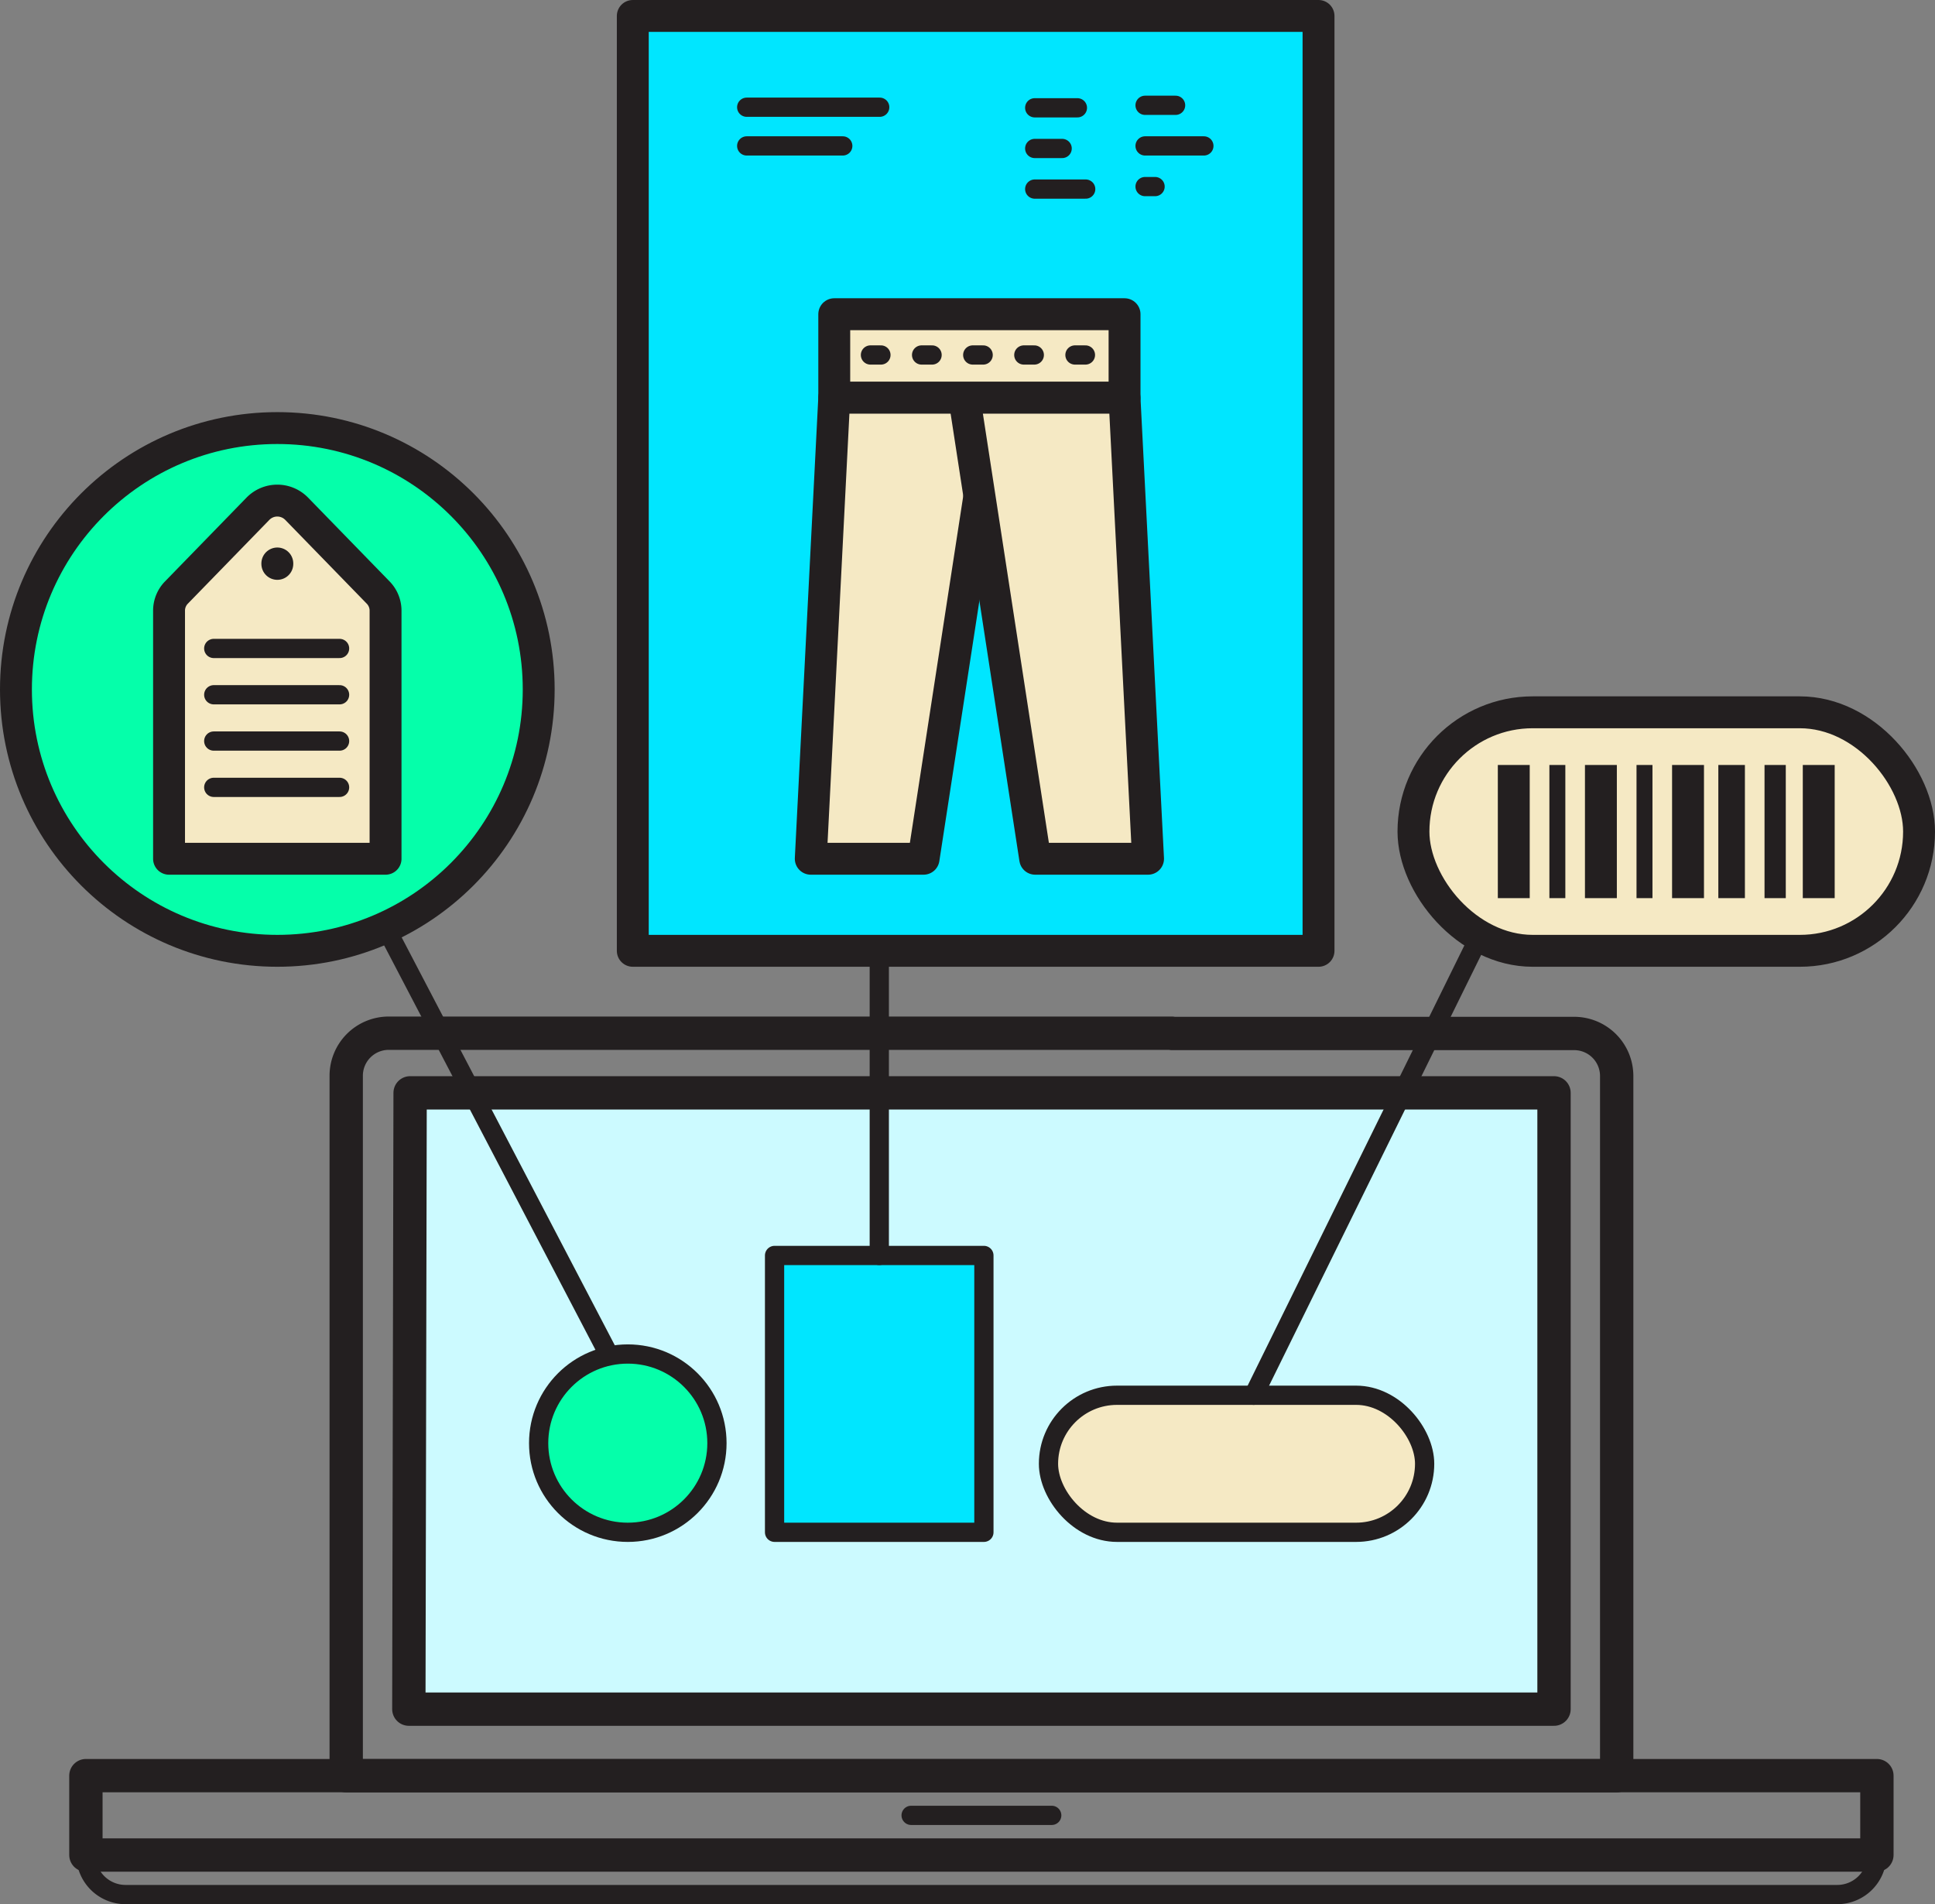 <?xml version="1.0" encoding="UTF-8"?>
<svg xmlns="http://www.w3.org/2000/svg" viewBox="0 0 364.01 358.25">
  <rect x="0" y="0" width="364.01" height="358.25" fill="#808080" stroke="none"/>
  <defs>
    <style>.cls-1,.cls-10,.cls-2,.cls-7,.cls-8,.cls-9{fill:none;}.cls-1,.cls-10,.cls-11,.cls-12,.cls-13,.cls-2,.cls-3,.cls-4,.cls-5,.cls-6,.cls-7,.cls-8,.cls-9{stroke:#231f20;}.cls-1,.cls-11,.cls-12,.cls-13,.cls-2,.cls-3,.cls-4,.cls-5,.cls-6{stroke-linecap:round;stroke-linejoin:round;}.cls-1,.cls-3{stroke-width:6.27px;}.cls-12,.cls-13,.cls-2,.cls-6{stroke-width:3.62px;}.cls-3{fill:#ccfaff;}.cls-4,.cls-6{fill:#00e6ff;}.cls-11,.cls-4,.cls-5,.cls-7{stroke-width:6px;}.cls-13,.cls-5{fill:#f5e9c4;}.cls-10,.cls-7,.cls-8,.cls-9{stroke-miterlimit:10;}.cls-8{stroke-width:3px;}.cls-9{stroke-width:5px;}.cls-10{stroke-width:4px;}.cls-11,.cls-12{fill:#05ffaa;}</style>
  </defs>
  <title>katalog</title>
  <g id="Layer_2" data-name="Layer 2">
    <g id="Layer_1-2" data-name="Layer 1">
      <path class="cls-1" d="M220.45,194.42h75.74a8,8,0,0,1,7.94,8V334.05h-239V202.37a8,8,0,0,1,7.95-8H220.45Z"></path>
      <rect class="cls-1" x="16.17" y="334.05" width="336.92" height="14.93" transform="translate(369.25 683.02) rotate(-180)"></rect>
      <path class="cls-2" d="M23.63,349h322a7.46,7.46,0,0,1,7.46,7.46v0a0,0,0,0,1,0,0H16.17a0,0,0,0,1,0,0v0A7.46,7.46,0,0,1,23.63,349Z" transform="translate(369.25 705.41) rotate(180)"></path>
      <polygon class="cls-3" points="131.04 205.59 77.15 205.59 76.91 321.53 292.34 321.53 292.34 205.59 214.18 205.59 131.04 205.59"></polygon>
      <line class="cls-2" x1="197.85" y1="341.51" x2="171.4" y2="341.51"></line>
      <rect class="cls-4" x="119.04" y="3" width="129" height="175.87"></rect>
      <polygon class="cls-5" points="152.52 161.55 173.74 161.55 187.09 74.79 156.94 74.79 152.52 161.55"></polygon>
      <polygon class="cls-5" points="215.97 161.55 194.74 161.55 181.4 74.79 211.54 74.79 215.97 161.55"></polygon>
      <rect class="cls-5" x="156.94" y="59.11" width="54.61" height="15.68"></rect>
      <line class="cls-2" x1="163.75" y1="66.78" x2="165.72" y2="66.78"></line>
      <line class="cls-2" x1="173.37" y1="66.78" x2="175.34" y2="66.78"></line>
      <line class="cls-2" x1="182.99" y1="66.78" x2="184.95" y2="66.78"></line>
      <line class="cls-2" x1="192.6" y1="66.78" x2="194.57" y2="66.78"></line>
      <line class="cls-2" x1="202.22" y1="66.78" x2="204.19" y2="66.78"></line>
      <line class="cls-6" x1="140.47" y1="20.17" x2="165.49" y2="20.17"></line>
      <line class="cls-6" x1="140.47" y1="27.45" x2="158.54" y2="27.45"></line>
      <line class="cls-6" x1="194.65" y1="20.28" x2="202.68" y2="20.28"></line>
      <line class="cls-6" x1="194.65" y1="27.93" x2="199.81" y2="27.93"></line>
      <line class="cls-6" x1="194.65" y1="35.57" x2="204.24" y2="35.57"></line>
      <line class="cls-6" x1="215.41" y1="19.81" x2="221.15" y2="19.81"></line>
      <line class="cls-6" x1="215.41" y1="27.45" x2="226.47" y2="27.45"></line>
      <line class="cls-6" x1="215.41" y1="35.1" x2="217.29" y2="35.1"></line>
      <rect class="cls-5" x="265.9" y="134" width="95.11" height="44.87" rx="22.43" ry="22.43"></rect>
      <line class="cls-7" x1="284.77" y1="143.91" x2="284.77" y2="168.96"></line>
      <line class="cls-8" x1="292.97" y1="143.91" x2="292.97" y2="168.96"></line>
      <line class="cls-7" x1="301.16" y1="143.91" x2="301.16" y2="168.96"></line>
      <line class="cls-8" x1="309.36" y1="143.91" x2="309.36" y2="168.96"></line>
      <line class="cls-7" x1="317.55" y1="143.91" x2="317.55" y2="168.96"></line>
      <line class="cls-9" x1="325.75" y1="143.91" x2="325.75" y2="168.96"></line>
      <line class="cls-10" x1="333.94" y1="143.91" x2="333.94" y2="168.96"></line>
      <line class="cls-7" x1="342.14" y1="143.91" x2="342.14" y2="168.96"></line>
      <circle class="cls-11" cx="52.17" cy="129.7" r="49.17"></circle>
      <path class="cls-5" d="M55.81,95.71a5.09,5.09,0,0,0-7.29,0L33.17,111.49a4.87,4.87,0,0,0-1.37,3.39v46.67H72.53V114.88a4.87,4.87,0,0,0-1.37-3.39Z"></path>
      <line class="cls-5" x1="52.17" y1="106" x2="52.17" y2="106.08"></line>
      <line class="cls-2" x1="40.21" y1="121.99" x2="63.88" y2="121.99"></line>
      <line class="cls-2" x1="40.21" y1="130.7" x2="63.88" y2="130.7"></line>
      <line class="cls-2" x1="40.21" y1="139.41" x2="63.88" y2="139.41"></line>
      <line class="cls-2" x1="40.21" y1="148.12" x2="63.88" y2="148.12"></line>
      <circle class="cls-12" cx="118.1" cy="271.49" r="16.77"></circle>
      <rect class="cls-6" x="145.71" y="236.18" width="39.38" height="52.08"></rect>
      <rect class="cls-13" x="197.24" y="262.48" width="70.76" height="25.78" rx="12.89" ry="12.89"></rect>
      <line class="cls-13" x1="72.53" y1="174.45" x2="114.47" y2="254.72"></line>
      <line class="cls-13" x1="165.41" y1="178.87" x2="165.41" y2="236.18"></line>
      <line class="cls-13" x1="278.19" y1="176.44" x2="235.83" y2="262.48"></line>
    </g>
  </g>
</svg>
